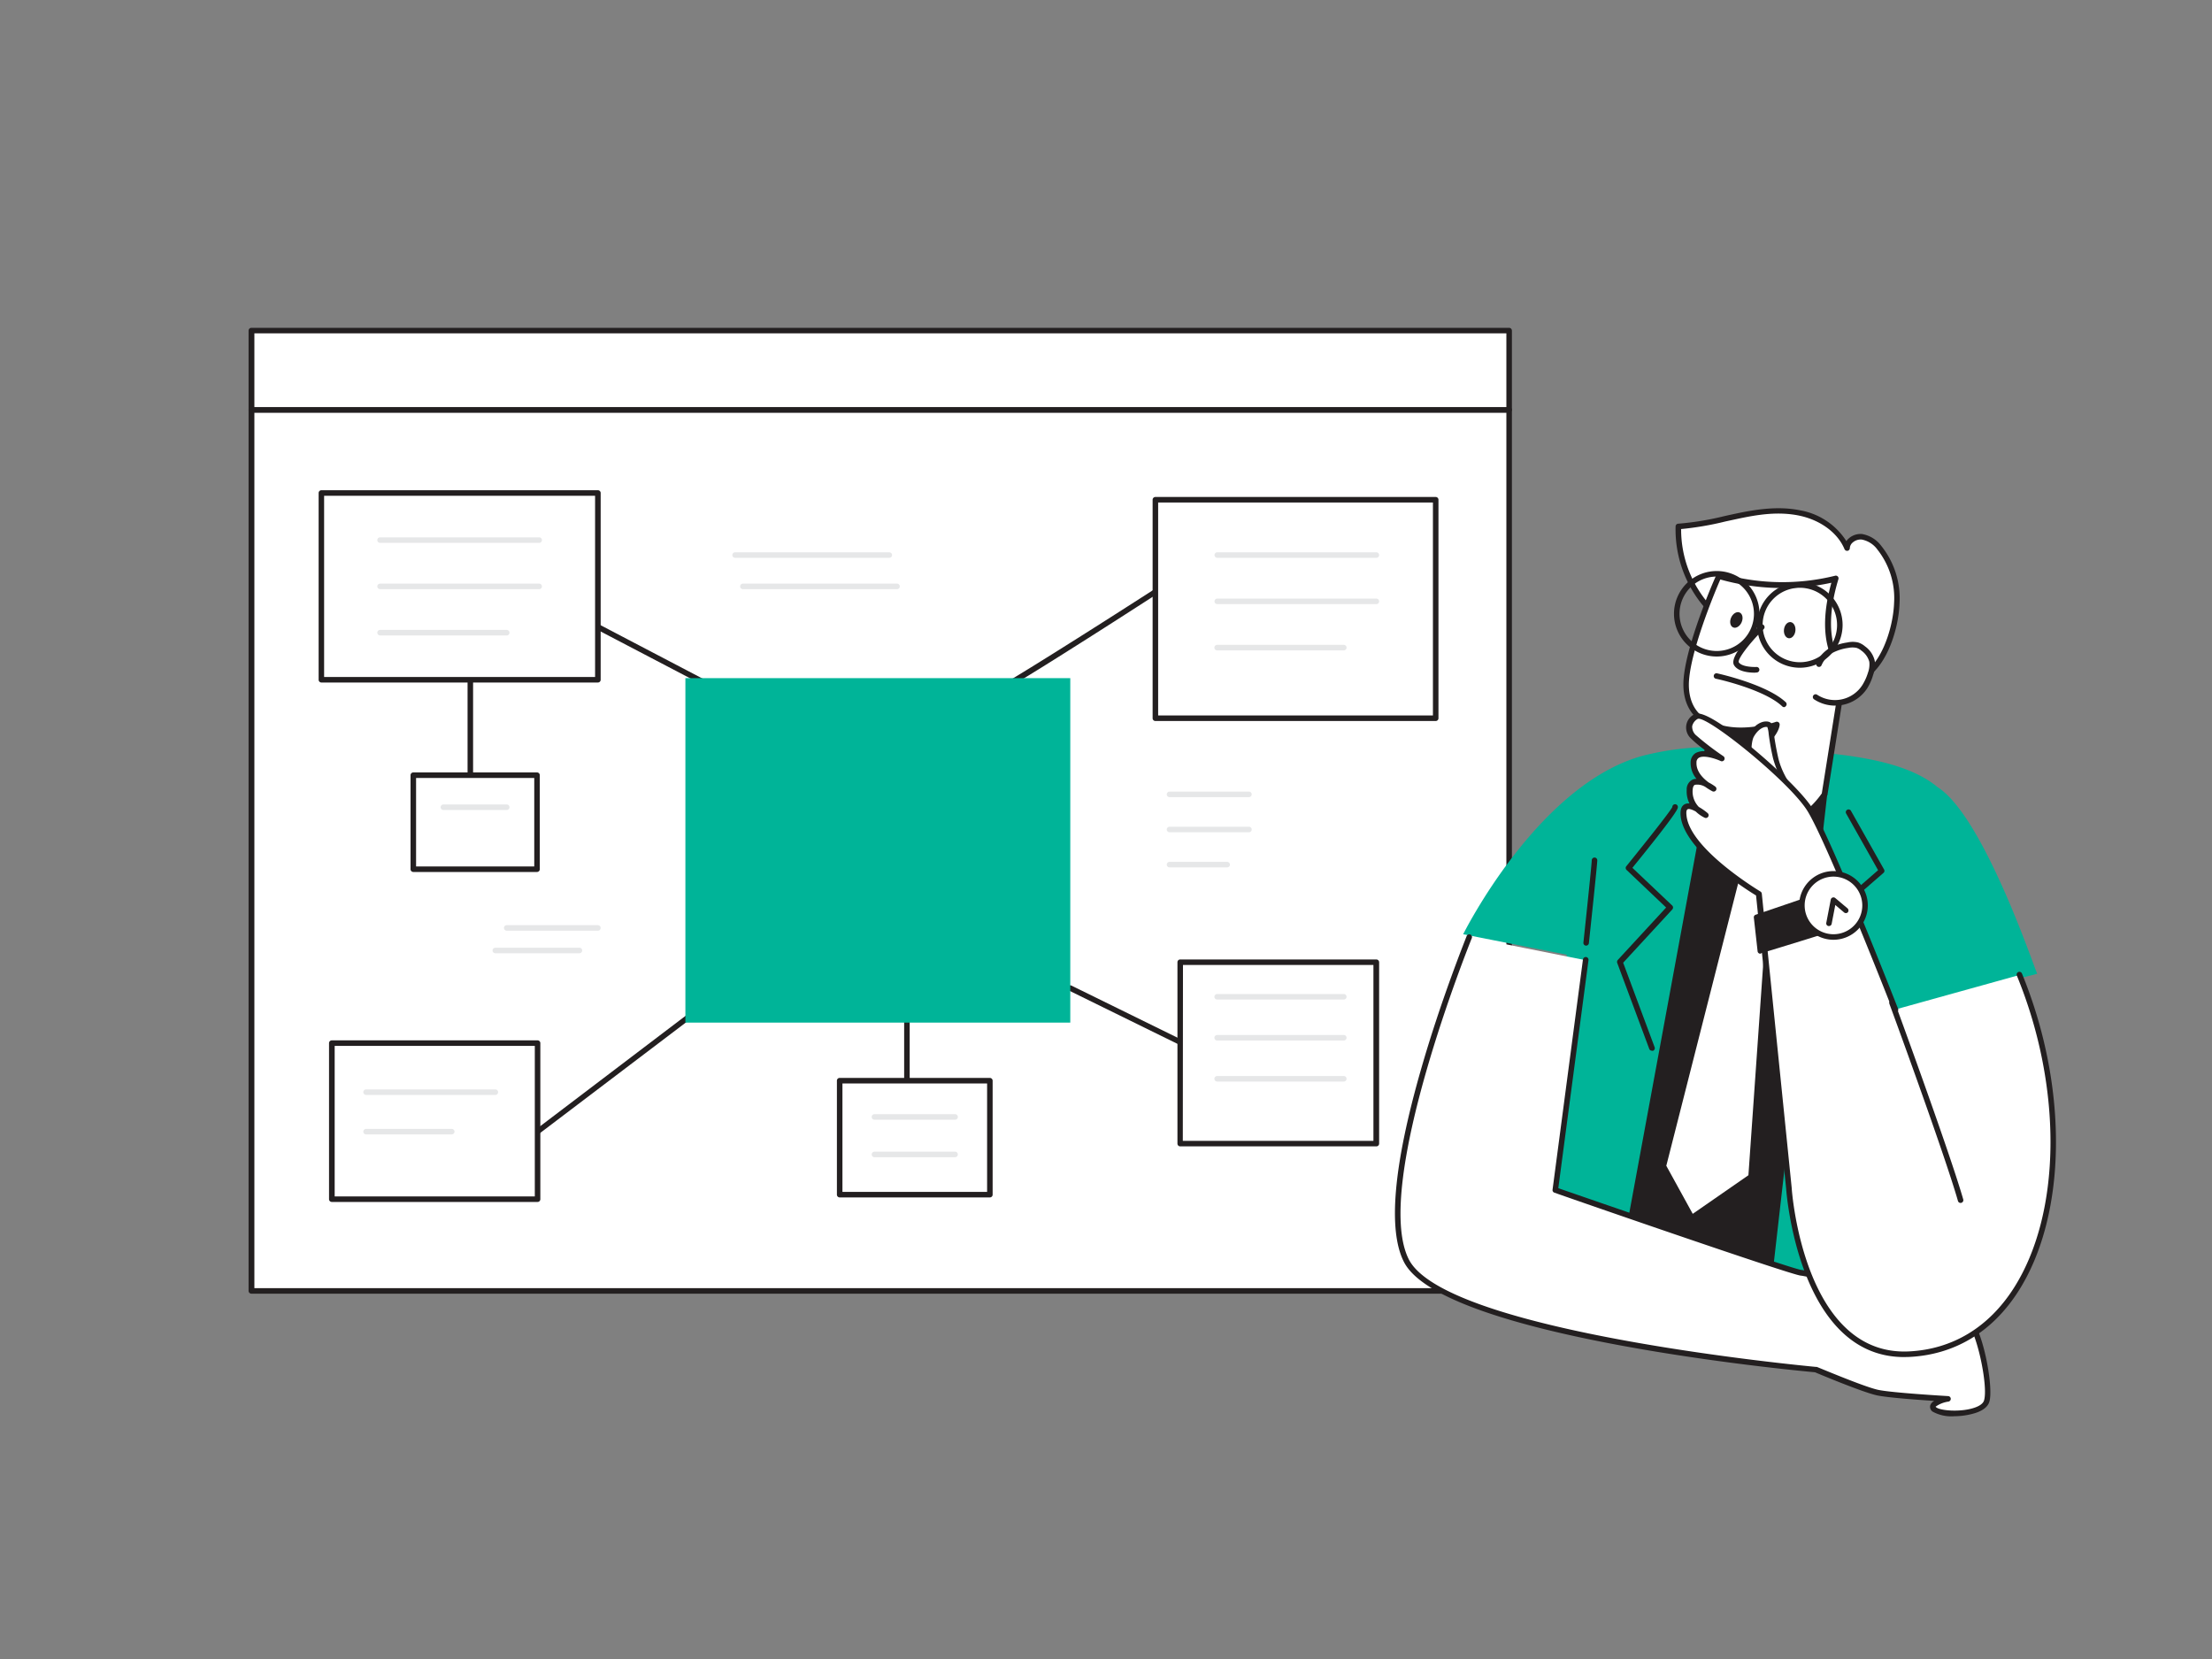 <svg id="_60_mind_map" data-name="#60_mind_map" xmlns="http://www.w3.org/2000/svg" viewBox="0 0 400 300"><rect x="0" y="0" width="400" height="300" fill="#808080" stroke="none"/><rect x="79.51" y="40.05" width="159.33" height="227.44" transform="translate(312.95 -5.4) rotate(90)" fill="#fff"/><path d="M272.9,233.94H45.45a.51.51,0,0,1-.5-.5V74.11a.5.5,0,0,1,.5-.5H272.9a.5.5,0,0,1,.5.5V233.44A.51.51,0,0,1,272.9,233.94ZM46,232.94H272.4V74.61H46Z" fill="#231f20"/><rect x="152.01" y="-46.78" width="14.32" height="227.44" transform="translate(92.23 226.12) rotate(-90)" fill="#fff"/><path d="M272.9,74.61H45.45a.51.51,0,0,1-.5-.5V59.78a.51.51,0,0,1,.5-.5H272.9a.51.51,0,0,1,.5.5V74.11A.51.51,0,0,1,272.9,74.61ZM46,73.61H272.4V60.28H46Z" fill="#231f20"/><path d="M130.77,125.72a.46.46,0,0,1-.23-.06l-29.79-15.58a.5.5,0,0,1-.21-.67.51.51,0,0,1,.68-.22L131,124.78a.49.49,0,0,1,.21.67A.5.5,0,0,1,130.77,125.72Z" fill="#231f20"/><path d="M97.21,205.14a.47.47,0,0,1-.39-.2.49.49,0,0,1,.09-.7l33.56-25.48a.5.5,0,1,1,.6.8L97.52,205A.51.51,0,0,1,97.21,205.14Z" fill="#231f20"/><path d="M226.92,195.58a.59.59,0,0,1-.22-.05l-33.38-16.4a.51.51,0,0,1-.23-.67.5.5,0,0,1,.67-.23l33.38,16.4a.5.5,0,0,1,.23.67A.51.51,0,0,1,226.92,195.58Z" fill="#231f20"/><path d="M179.41,125.7a.39.39,0,0,1-.33-.2c-.35-.5.17-.9,1.31-1.8a.5.5,0,0,1,.7.09l.06.08c5.19-3,20.81-12.91,31.56-19.87a.5.5,0,1,1,.55.84c-.09,0-8.37,5.41-16.59,10.62C183,124.14,180.18,125.7,179.41,125.7Z" fill="#231f20"/><path d="M85.05,140.71a.51.51,0,0,1-.5-.5V122.92a.51.51,0,0,1,.5-.5.5.5,0,0,1,.5.5v17.29A.5.5,0,0,1,85.05,140.71Z" fill="#231f20"/><rect x="66.23" y="81.03" width="33.78" height="50.01" transform="translate(189.15 22.92) rotate(90)" fill="#fff"/><path d="M108.12,123.42h-50a.5.5,0,0,1-.5-.5V89.15a.5.5,0,0,1,.5-.5h50a.5.5,0,0,1,.5.5v33.77A.5.5,0,0,1,108.12,123.42Zm-49.51-1h49V89.65h-49Z" fill="#231f20"/><rect x="64.5" y="184.14" width="28.23" height="37.2" transform="translate(281.36 124.12) rotate(90)" fill="#fff"/><path d="M97.21,217.35H60a.5.5,0,0,1-.5-.5V188.63a.5.5,0,0,1,.5-.5H97.21a.5.5,0,0,1,.5.5v28.22A.5.5,0,0,1,97.21,217.35Zm-36.69-1H96.71V189.13H60.52Z" fill="#231f20"/><rect x="155.12" y="192.15" width="20.61" height="27.16" transform="translate(371.15 40.31) rotate(90)" fill="#fff"/><path d="M179,216.53H151.84a.5.5,0,0,1-.5-.5V195.42a.5.5,0,0,1,.5-.5H179a.51.51,0,0,1,.5.5V216A.5.5,0,0,1,179,216.53Zm-26.66-1H178.5V195.92H152.34Z" fill="#231f20"/><rect x="214.52" y="84.78" width="39.5" height="50.69" transform="translate(344.4 -124.15) rotate(90)" fill="#fff"/><path d="M259.62,130.38H208.93a.5.5,0,0,1-.5-.5V90.37a.5.5,0,0,1,.5-.5h50.69a.5.5,0,0,1,.5.5v39.51A.5.5,0,0,1,259.62,130.38Zm-50.19-1h49.69V90.87H209.43Z" fill="#231f20"/><rect x="214.76" y="172.67" width="32.8" height="35.47" transform="translate(421.56 -40.75) rotate(90)" fill="#fff"/><path d="M248.89,207.3H213.42a.5.5,0,0,1-.5-.5V174a.5.5,0,0,1,.5-.5h35.47a.51.51,0,0,1,.5.5v32.8A.5.5,0,0,1,248.89,207.3Zm-35-1h34.47V174.5H213.92Z" fill="#231f20"/><rect x="77.44" y="137.51" width="16.98" height="22.37" transform="translate(234.62 62.77) rotate(90)" fill="#fff"/><path d="M97.11,157.68H74.74a.5.5,0,0,1-.5-.5v-17a.5.5,0,0,1,.5-.5H97.11a.5.5,0,0,1,.5.5v17A.5.5,0,0,1,97.11,157.68Zm-21.87-1H96.61v-16H75.24Z" fill="#231f20"/><line x1="164" y1="195.08" x2="164" y2="180.25" fill="#fff"/><path d="M164,195.58a.5.5,0,0,1-.5-.5V180.25a.5.5,0,0,1,.5-.5.51.51,0,0,1,.5.5v14.83A.51.51,0,0,1,164,195.58Z" fill="#231f20"/><rect x="127.6" y="118.97" width="62.29" height="69.6" transform="translate(312.51 -4.97) rotate(90)" fill="#00b498"/><path d="M248.89,100.87H220.12a.5.5,0,0,1-.5-.5.51.51,0,0,1,.5-.5h28.77a.51.51,0,0,1,.5.5A.5.5,0,0,1,248.89,100.87Z" fill="#e6e7e8"/><path d="M248.89,109.24H220.12a.5.5,0,0,1-.5-.5.51.51,0,0,1,.5-.5h28.77a.51.51,0,0,1,.5.5A.5.5,0,0,1,248.89,109.24Z" fill="#e6e7e8"/><path d="M243,117.61h-22.9a.5.5,0,0,1,0-1H243a.5.5,0,0,1,0,1Z" fill="#e6e7e8"/><path d="M97.5,98.17H68.73a.51.51,0,0,1-.5-.5.5.5,0,0,1,.5-.5H97.5a.5.5,0,0,1,.5.5A.5.5,0,0,1,97.5,98.17Z" fill="#e6e7e8"/><path d="M97.5,106.54H68.73a.51.51,0,0,1-.5-.5.5.5,0,0,1,.5-.5H97.5a.5.5,0,0,1,.5.5A.5.5,0,0,1,97.5,106.54Z" fill="#e6e7e8"/><path d="M91.63,114.91H68.73a.51.51,0,0,1-.5-.5.5.5,0,0,1,.5-.5h22.9a.5.5,0,0,1,.5.5A.5.5,0,0,1,91.63,114.91Z" fill="#e6e7e8"/><path d="M91.63,146.47H80.18a.5.5,0,0,1-.5-.5.51.51,0,0,1,.5-.5H91.63a.5.5,0,0,1,.5.5A.5.5,0,0,1,91.63,146.47Z" fill="#e6e7e8"/><path d="M89.57,198H66.2a.51.51,0,0,1-.5-.5.5.5,0,0,1,.5-.5H89.57a.5.5,0,0,1,.5.5A.5.5,0,0,1,89.57,198Z" fill="#e6e7e8"/><path d="M81.69,205.14H66.2a.51.51,0,0,1-.5-.5.5.5,0,0,1,.5-.5H81.69a.5.5,0,0,1,.5.5A.51.51,0,0,1,81.69,205.14Z" fill="#e6e7e8"/><path d="M172.71,202.48H158.13a.5.5,0,0,1-.5-.5.5.5,0,0,1,.5-.5h14.58a.5.5,0,0,1,.5.5A.5.5,0,0,1,172.71,202.48Z" fill="#e6e7e8"/><path d="M172.71,209.26H158.13a.5.5,0,0,1,0-1h14.58a.5.5,0,1,1,0,1Z" fill="#e6e7e8"/><path d="M243,180.75h-22.9a.5.5,0,0,1-.5-.5.51.51,0,0,1,.5-.5H243a.5.5,0,0,1,.5.5A.5.5,0,0,1,243,180.75Z" fill="#e6e7e8"/><path d="M243,188.16h-22.9a.5.5,0,0,1-.5-.5.51.51,0,0,1,.5-.5H243a.5.5,0,0,1,.5.5A.5.5,0,0,1,243,188.16Z" fill="#e6e7e8"/><path d="M243,195.58h-22.9a.51.51,0,0,1-.5-.5.5.5,0,0,1,.5-.5H243a.5.5,0,0,1,.5.5A.5.5,0,0,1,243,195.58Z" fill="#e6e7e8"/><path d="M160.81,100.87H132.93a.5.5,0,0,1-.5-.5.51.51,0,0,1,.5-.5h27.88a.51.51,0,0,1,.5.5A.5.5,0,0,1,160.81,100.87Z" fill="#e6e7e8"/><path d="M162.21,106.54H134.34a.5.5,0,0,1-.5-.5.5.5,0,0,1,.5-.5h27.87a.5.5,0,0,1,.5.5A.5.5,0,0,1,162.21,106.54Z" fill="#e6e7e8"/><path d="M225.85,144.15H211.49a.5.5,0,0,1-.5-.5.5.5,0,0,1,.5-.5h14.36a.5.5,0,0,1,.5.5A.51.51,0,0,1,225.85,144.15Z" fill="#e6e7e8"/><path d="M225.85,150.5H211.49a.5.5,0,0,1,0-1h14.36a.5.5,0,1,1,0,1Z" fill="#e6e7e8"/><path d="M221.91,156.85H211.49a.5.5,0,0,1-.5-.5.5.5,0,0,1,.5-.5h10.42a.51.51,0,0,1,.5.5A.5.5,0,0,1,221.91,156.85Z" fill="#e6e7e8"/><path d="M108.12,168.3H91.63a.51.51,0,0,1-.5-.5.5.5,0,0,1,.5-.5h16.49a.5.5,0,0,1,.5.5A.5.5,0,0,1,108.12,168.3Z" fill="#e6e7e8"/><path d="M104.78,172.38H89.57a.51.51,0,0,1-.5-.5.5.5,0,0,1,.5-.5h15.21a.5.5,0,0,1,.5.5A.51.51,0,0,1,104.78,172.38Z" fill="#e6e7e8"/><path d="M339.86,99.08a5.1,5.1,0,0,0-3.16-2A2.4,2.4,0,0,0,334,99.13c-1.45-3.4-4.94-5.61-8.56-6.36s-7.38-.24-11,.51a75.3,75.3,0,0,1-10.91,1.92,21.18,21.18,0,0,0,5.65,14.92A41.61,41.61,0,0,0,315,115l4.3,3.18c4.4,3.26,10.62,6.49,16.34,4.82,5-1.47,7.26-9.44,7.41-13.94A14.72,14.72,0,0,0,339.86,99.08Z" fill="#fff"/><path d="M332.32,123.93c-4.94,0-9.84-2.76-13.36-5.36l-4.3-3.19a41.94,41.94,0,0,1-5.87-4.92A21.59,21.59,0,0,1,303,95.18a.5.5,0,0,1,.48-.48,52.37,52.37,0,0,0,8.34-1.37q1.25-.28,2.49-.54c3.39-.7,7.36-1.3,11.2-.51a12.47,12.47,0,0,1,8.37,5.57,2.54,2.54,0,0,1,.44-.49,3.21,3.21,0,0,1,2.42-.79,5.52,5.52,0,0,1,3.49,2.19,15.16,15.16,0,0,1,3.27,10.3c-.17,5.08-2.7,12.91-7.77,14.4A12.16,12.16,0,0,1,332.32,123.93ZM304,95.67a20.65,20.65,0,0,0,5.52,14.11,41.65,41.65,0,0,0,5.73,4.8l4.31,3.18c4.14,3.07,10.27,6.38,15.9,4.74,4.54-1.33,6.89-8.83,7.05-13.47a14.13,14.13,0,0,0-3-9.63h0a4.55,4.55,0,0,0-2.84-1.83,2.19,2.19,0,0,0-1.65.54,1.41,1.41,0,0,0-.51,1,.5.5,0,0,1-.4.49.51.51,0,0,1-.56-.29c-1.25-3-4.4-5.28-8.2-6.07s-7.51-.17-10.8.51L312,94.3A54.87,54.87,0,0,1,304,95.67Z" fill="#231f20"/><path d="M353.4,179.88l15-3.79c-.57-1.08-9.69-28.42-18-33.73-7.17-6-21.58-6.56-37.89-7.18a50.34,50.34,0,0,0-15.53,1.51c-19,5.26-32.39,32.25-32.39,32.25l18.74,3.7s-3,27.87-5.6,61.85c0,0,29.87,6.72,76.55,4.11C354.24,238.6,353,184.72,353.4,179.88Z" fill="#00b498"/><polygon points="308.4 147.38 292.91 231.39 319.19 237.77 329.92 143.65 308.4 147.38" fill="#231f20"/><path d="M319.19,238.26h-.12l-26.28-6.38a.49.49,0,0,1-.37-.57l15.49-84a.49.49,0,0,1,.41-.4l21.51-3.73a.5.5,0,0,1,.43.13.49.49,0,0,1,.15.42l-10.73,94.11a.5.5,0,0,1-.49.44ZM293.49,231l25.27,6.13,10.58-92.9-20.51,3.56Z" fill="#231f20"/><polygon points="313.98 147.62 315.87 153.62 301.32 210.81 306.1 219.5 316.17 212.52 320.16 155.52 327.09 146.05 313.98 147.62" fill="#fff"/><path d="M309.85,131,307,143.21s2.49,8.2,10.74,7.58a16.5,16.5,0,0,0,12.22-7.14l3.55-22.42s-5.38-4.1-1.57-16.6a39.79,39.79,0,0,1-21.09-.48s-5.86,13.27-5.91,19.58S309.85,131,309.85,131Z" fill="#fff"/><path d="M316.81,151.32c-7.82,0-10.3-7.88-10.33-8a.62.62,0,0,1,0-.27l2.78-11.71c-1.33-.47-4.88-2.23-4.85-7.66.05-6.33,5.71-19.23,6-19.78a.5.5,0,0,1,.6-.27,39.73,39.73,0,0,0,20.8.49.49.49,0,0,1,.63.62c-3.65,12,1.34,16,1.39,16.06a.48.48,0,0,1,.19.47l-3.55,22.42a.45.45,0,0,1-.07.18,16.83,16.83,0,0,1-12.6,7.38Zm-9.33-8.13c.35,1,2.88,7.65,10.18,7.1a16.14,16.14,0,0,0,11.78-6.82l3.49-22c-1-1-4.76-5.38-1.76-16.09a41.59,41.59,0,0,1-20.08-.59c-1,2.26-5.65,13.46-5.69,19,0,5.8,4.36,6.78,4.55,6.82a.52.52,0,0,1,.32.22.49.49,0,0,1,.06.39Z" fill="#231f20"/><path d="M328.88,120.08a5.27,5.27,0,0,1,2.21-2.48,9.28,9.28,0,0,1,3-.95,3.85,3.85,0,0,1,1.72,0,3,3,0,0,1,1.06.6,4,4,0,0,1,1.59,2.32,4.81,4.81,0,0,1-.26,2.28,9.77,9.77,0,0,1-1,2.32,6.37,6.37,0,0,1-8.86,1.92" fill="#fff"/><path d="M331.83,127.6a6.92,6.92,0,0,1-3.76-1.12.5.5,0,1,1,.54-.84,5.88,5.88,0,0,0,8.17-1.77,9.39,9.39,0,0,0,1-2.2,4.37,4.37,0,0,0,.25-2,3.65,3.65,0,0,0-1.41-2,2.69,2.69,0,0,0-.89-.51,3.6,3.6,0,0,0-1.49,0,8.89,8.89,0,0,0-2.85.89,4.76,4.76,0,0,0-2,2.25.5.5,0,0,1-.66.26.49.49,0,0,1-.26-.65,5.74,5.74,0,0,1,2.42-2.73,10,10,0,0,1,3.17-1,4.28,4.28,0,0,1,1.95,0,3.51,3.51,0,0,1,1.23.69,4.45,4.45,0,0,1,1.77,2.61,5.2,5.2,0,0,1-.28,2.53,9.56,9.56,0,0,1-1.06,2.43,6.88,6.88,0,0,1-4.34,3A7.08,7.08,0,0,1,331.83,127.6Z" fill="#231f20"/><path d="M308.7,137.14a10.48,10.48,0,0,0,8.56-1.33c4-2.8,4.06-4.81,4.06-4.81s-6.15,2.18-11.18.29Z" fill="#231f20"/><path d="M311.6,138a10.78,10.78,0,0,1-3.06-.42.5.5,0,0,1-.33-.59l1.45-5.85a.45.45,0,0,1,.25-.32.49.49,0,0,1,.41,0c4.8,1.81,10.77-.26,10.83-.29a.53.53,0,0,1,.46.07.51.51,0,0,1,.21.41c0,.23-.14,2.34-4.28,5.21A10.3,10.3,0,0,1,311.6,138Zm-2.3-1.25A10,10,0,0,0,317,135.4a10.41,10.41,0,0,0,3.59-3.64c-1.85.51-6.17,1.42-10.07.18Z" fill="#231f20"/><path d="M318.59,113.41s-5.36,5.35-4.6,6.61,3.66,1.11,3.66,1.11" fill="#fff"/><path d="M317.29,121.64c-.9,0-3-.14-3.72-1.36-.85-1.39,2.56-5.12,4.67-7.23a.49.49,0,0,1,.7,0,.48.48,0,0,1,0,.7c-2.63,2.62-4.74,5.43-4.52,6,.5.82,2.53.89,3.2.86a.5.5,0,0,1,.06,1Z" fill="#231f20"/><ellipse cx="323.65" cy="113.96" rx="1.47" ry="1.04" transform="translate(174.36 422.91) rotate(-83.61)" fill="#231f20"/><ellipse cx="313.98" cy="112.09" rx="1.47" ry="1.04" transform="translate(85.87 355.23) rotate(-66.47)" fill="#231f20"/><path d="M322.63,127.88a.49.49,0,0,1-.34-.14c-3.2-3.07-11.86-5-12-5a.5.5,0,0,1-.38-.6.5.5,0,0,1,.59-.38c.37.08,9,2,12.43,5.23a.5.5,0,0,1,0,.71A.52.52,0,0,1,322.63,127.88Z" fill="#231f20"/><line x1="356.98" y1="197.15" x2="367.68" y2="205.37" fill="#fff"/><path d="M367.68,205.87a.48.48,0,0,1-.3-.11l-10.71-8.21a.5.5,0,0,1,.61-.79L368,205a.5.5,0,0,1-.31.9Z" fill="#231f20"/><path d="M326.26,145.73s-4.1-3.93-5.18-8.73-.67-5.86-1.42-6-2,.34-2.94,2-.69,7.41.84,9.73S326.26,145.73,326.26,145.73Z" fill="#fff"/><path d="M326.26,146.24h-.05c-.76-.07-7.46-.82-9.07-3.27s-1.9-8.43-.86-10.25,2.49-2.43,3.48-2.22c.77.17.86.8,1,2.07.12.9.31,2.26.77,4.33,1,4.59,5,8.45,5.05,8.49a.5.5,0,0,1,.11.57A.52.52,0,0,1,326.26,146.24Zm-6.87-14.79c-.56,0-1.48.43-2.24,1.76s-.64,7,.82,9.2c.94,1.42,4.6,2.27,7,2.65a19.53,19.53,0,0,1-4.35-7.95,44.4,44.4,0,0,1-.79-4.42,4.65,4.65,0,0,0-.24-1.22Z" fill="#231f20"/><path d="M265.69,169.44s-18.23,44.81-11.4,58.48,74,19.74,74,19.74,8.54,3.61,11.2,4.18S352.26,253,352.26,253s-3.8.76-2.47,1.9,8.73,1.14,9.49-1.52-1.33-13.29-3.6-15-28.1-8-30-8.16-44.43-14.94-44.43-14.94l5.51-41.64" fill="#fff"/><path d="M353.41,256.1a7,7,0,0,1-3.94-.84,1.06,1.06,0,0,1-.43-1.1,1.49,1.49,0,0,1,.73-.83c-3.17-.21-8.47-.6-10.34-1-2.57-.55-10.33-3.8-11.22-4.18-3.7-.33-67.54-6.36-74.36-20-2.9-5.78-1.85-17.47,3.1-34.72,3.66-12.79,8.23-24,8.27-24.17a.51.51,0,0,1,.65-.27.5.5,0,0,1,.28.65c-.18.45-18.07,44.75-11.41,58.06s73,19.41,73.64,19.48l.15,0c.09,0,8.53,3.6,11.11,4.15s12.55,1.12,12.65,1.13a.5.5,0,0,1,.47.46.51.51,0,0,1-.4.53,5.21,5.21,0,0,0-2.35.93l.11.1c.7.6,4.2.91,6.67.16.8-.24,1.8-.68,2-1.44.76-2.66-1.4-12.94-3.42-14.46s-27.45-7.84-29.75-8.07c-1.9-.19-40.18-13.45-44.54-15a.49.49,0,0,1-.33-.53l5.5-41.65a.52.52,0,0,1,.57-.43.51.51,0,0,1,.43.57l-5.46,41.23c17.08,5.92,42.59,14.65,43.93,14.78,1.52.15,27.75,6.39,30.25,8.26s4.57,12.79,3.78,15.54c-.26.94-1.19,1.67-2.68,2.12A13.18,13.18,0,0,1,353.41,256.1Z" fill="#231f20"/><path d="M342.77,182.54s-12.24-31.33-15.68-36.49-18.53-17.75-20.41-16.5-1.33,2.66-.54,3.6a51.89,51.89,0,0,0,5.16,4s-4.93-2.26-5.09.71,3.6,4.77,3.6,4.77-4.14-3.05-4.3.23a4.83,4.83,0,0,0,2.89,4.54s-4.41-3.75-4,.15c.7,6.41,13.6,14.08,13.6,14.08l5.47,53.29s2,30.92,21.68,30c25.32-1.2,32.66-37.72,20-68.6" fill="#fff"/><path d="M344.31,245.4c-19.17,0-21.3-30.16-21.32-30.47l-5.44-53c-1.77-1.08-12.95-8.13-13.63-14.32-.12-1.13.12-1.86.72-2.17a1.42,1.42,0,0,1,.87-.14,4.92,4.92,0,0,1-.5-2.46,1.94,1.94,0,0,1,1-1.83,1.67,1.67,0,0,1,.77-.17,4.44,4.44,0,0,1-1.06-3,2,2,0,0,1,.91-1.67,3.3,3.3,0,0,1,2-.3,22.57,22.57,0,0,1-2.89-2.37,2.67,2.67,0,0,1,.66-4.34c1.38-.92,6.31,2.69,10.21,5.88,4.07,3.34,9,8,10.89,10.76,3.43,5.15,15.22,35.31,15.72,36.59a.5.5,0,1,1-.93.36c-.12-.31-12.26-31.34-15.63-36.39C323,140.87,308.6,129.33,307,130a2,2,0,0,0-1,1.32,2.08,2.08,0,0,0,.59,1.54,49.7,49.7,0,0,0,5.06,3.89.51.51,0,0,1,.15.66.49.49,0,0,1-.64.21c-1.09-.5-3.11-1.1-3.95-.59a.93.93,0,0,0-.43.86c-.08,1.62,1.21,2.88,2.21,3.61a8.73,8.73,0,0,1,1.19.74.5.5,0,0,1-.52.85,10.21,10.21,0,0,1-1.22-.75,2.74,2.74,0,0,0-1.95-.42c-.25.12-.38.45-.41,1a4,4,0,0,0,1.12,3,10.51,10.51,0,0,1,1.6,1.12.5.5,0,0,1-.52.84,6,6,0,0,1-1.63-1.13c-.64-.36-1.22-.55-1.47-.41s-.27.54-.2,1.18c.67,6.09,13.24,13.62,13.37,13.7a.52.52,0,0,1,.24.38L324,214.85c0,.32,2.14,30.4,21.16,29.53,7.89-.38,14.46-4.34,19-11.46,8.63-13.54,8.86-36.23.57-56.45a.5.5,0,1,1,.92-.38c8.41,20.51,8.15,43.57-.64,57.37-4.72,7.41-11.56,11.53-19.8,11.92Z" fill="#231f20"/><path d="M342.13,181.34S352,208.17,354.54,217" fill="#fff"/><path d="M354.54,217.53a.49.49,0,0,1-.48-.36c-2.5-8.74-12.3-35.39-12.4-35.66a.5.5,0,0,1,.94-.34c.1.27,9.91,27,12.42,35.73a.5.5,0,0,1-.35.61A.3.3,0,0,1,354.54,217.53Z" fill="#231f20"/><path d="M288.34,155.52c0,.76-1.52,14.94-1.52,14.94" fill="#231f20"/><path d="M286.82,171h-.05a.5.5,0,0,1-.44-.55c.61-5.69,1.51-14.34,1.51-14.88a.51.51,0,0,1,.5-.5.5.5,0,0,1,.5.5c0,.76-1.37,13.53-1.52,15A.51.51,0,0,1,286.82,171Z" fill="#231f20"/><path d="M310.44,118.72a7.73,7.73,0,1,1,7.73-7.73A7.74,7.74,0,0,1,310.44,118.72Zm0-14.46a6.73,6.73,0,1,0,6.73,6.73A6.74,6.74,0,0,0,310.44,104.26Z" fill="#231f20"/><path d="M325.47,120.75A7.73,7.73,0,1,1,333.2,113,7.74,7.74,0,0,1,325.47,120.75Zm0-14.46A6.73,6.73,0,1,0,332.2,113,6.73,6.73,0,0,0,325.47,106.29Z" fill="#231f20"/><path d="M298.71,190a.51.51,0,0,1-.47-.32l-5.8-15.57a.53.53,0,0,1,.1-.51l8.75-9.49-7.18-6.82a.49.49,0,0,1,0-.67c3-3.72,7.91-9.85,8.3-10.69a.5.5,0,0,1,1,0c0,.27.14.71-8.22,11l7.21,6.83a.51.51,0,0,1,0,.7l-8.88,9.63,5.69,15.28a.49.49,0,0,1-.29.64A.51.51,0,0,1,298.71,190Z" fill="#231f20"/><path d="M335.81,161.84a.49.49,0,0,1-.38-.18.5.5,0,0,1,.05-.7l4.14-3.6-5.79-10.27a.5.5,0,0,1,.87-.49l6,10.63a.49.49,0,0,1-.11.62l-4.44,3.86A.48.48,0,0,1,335.81,161.84Z" fill="#231f20"/><path d="M317.65,165.88l.67,6.09s18-5.5,17.88-5.78S335,160,335,160Z" fill="#231f20"/><path d="M318.32,172.46a.49.49,0,0,1-.49-.44l-.68-6.09a.48.48,0,0,1,.34-.52l17.3-5.9a.53.53,0,0,1,.41,0,.52.52,0,0,1,.24.34c.42,2.2,1.13,5.82,1.23,6.13a.58.58,0,0,1,0,.39c-.12.25-.26.56-18.18,6A.39.39,0,0,1,318.32,172.46Zm-.14-6.24.57,5.1c6.26-1.92,15.11-4.69,16.88-5.39-.23-1-.71-3.47-1.06-5.29Z" fill="#231f20"/><circle cx="331.55" cy="163.73" r="5.71" fill="#fff"/><path d="M331.55,169.94a6.21,6.21,0,1,1,6.21-6.21A6.22,6.22,0,0,1,331.55,169.94Zm0-11.42a5.21,5.21,0,1,0,5.21,5.21A5.22,5.22,0,0,0,331.55,158.52Z" fill="#231f20"/><path d="M330.74,167.46h-.1a.49.49,0,0,1-.39-.58l.81-4.2a.5.5,0,0,1,.81-.29l2.22,1.87a.52.52,0,0,1,.06.71.5.5,0,0,1-.71,0l-1.56-1.32-.65,3.37A.5.5,0,0,1,330.74,167.46Z" fill="#231f20"/></svg>